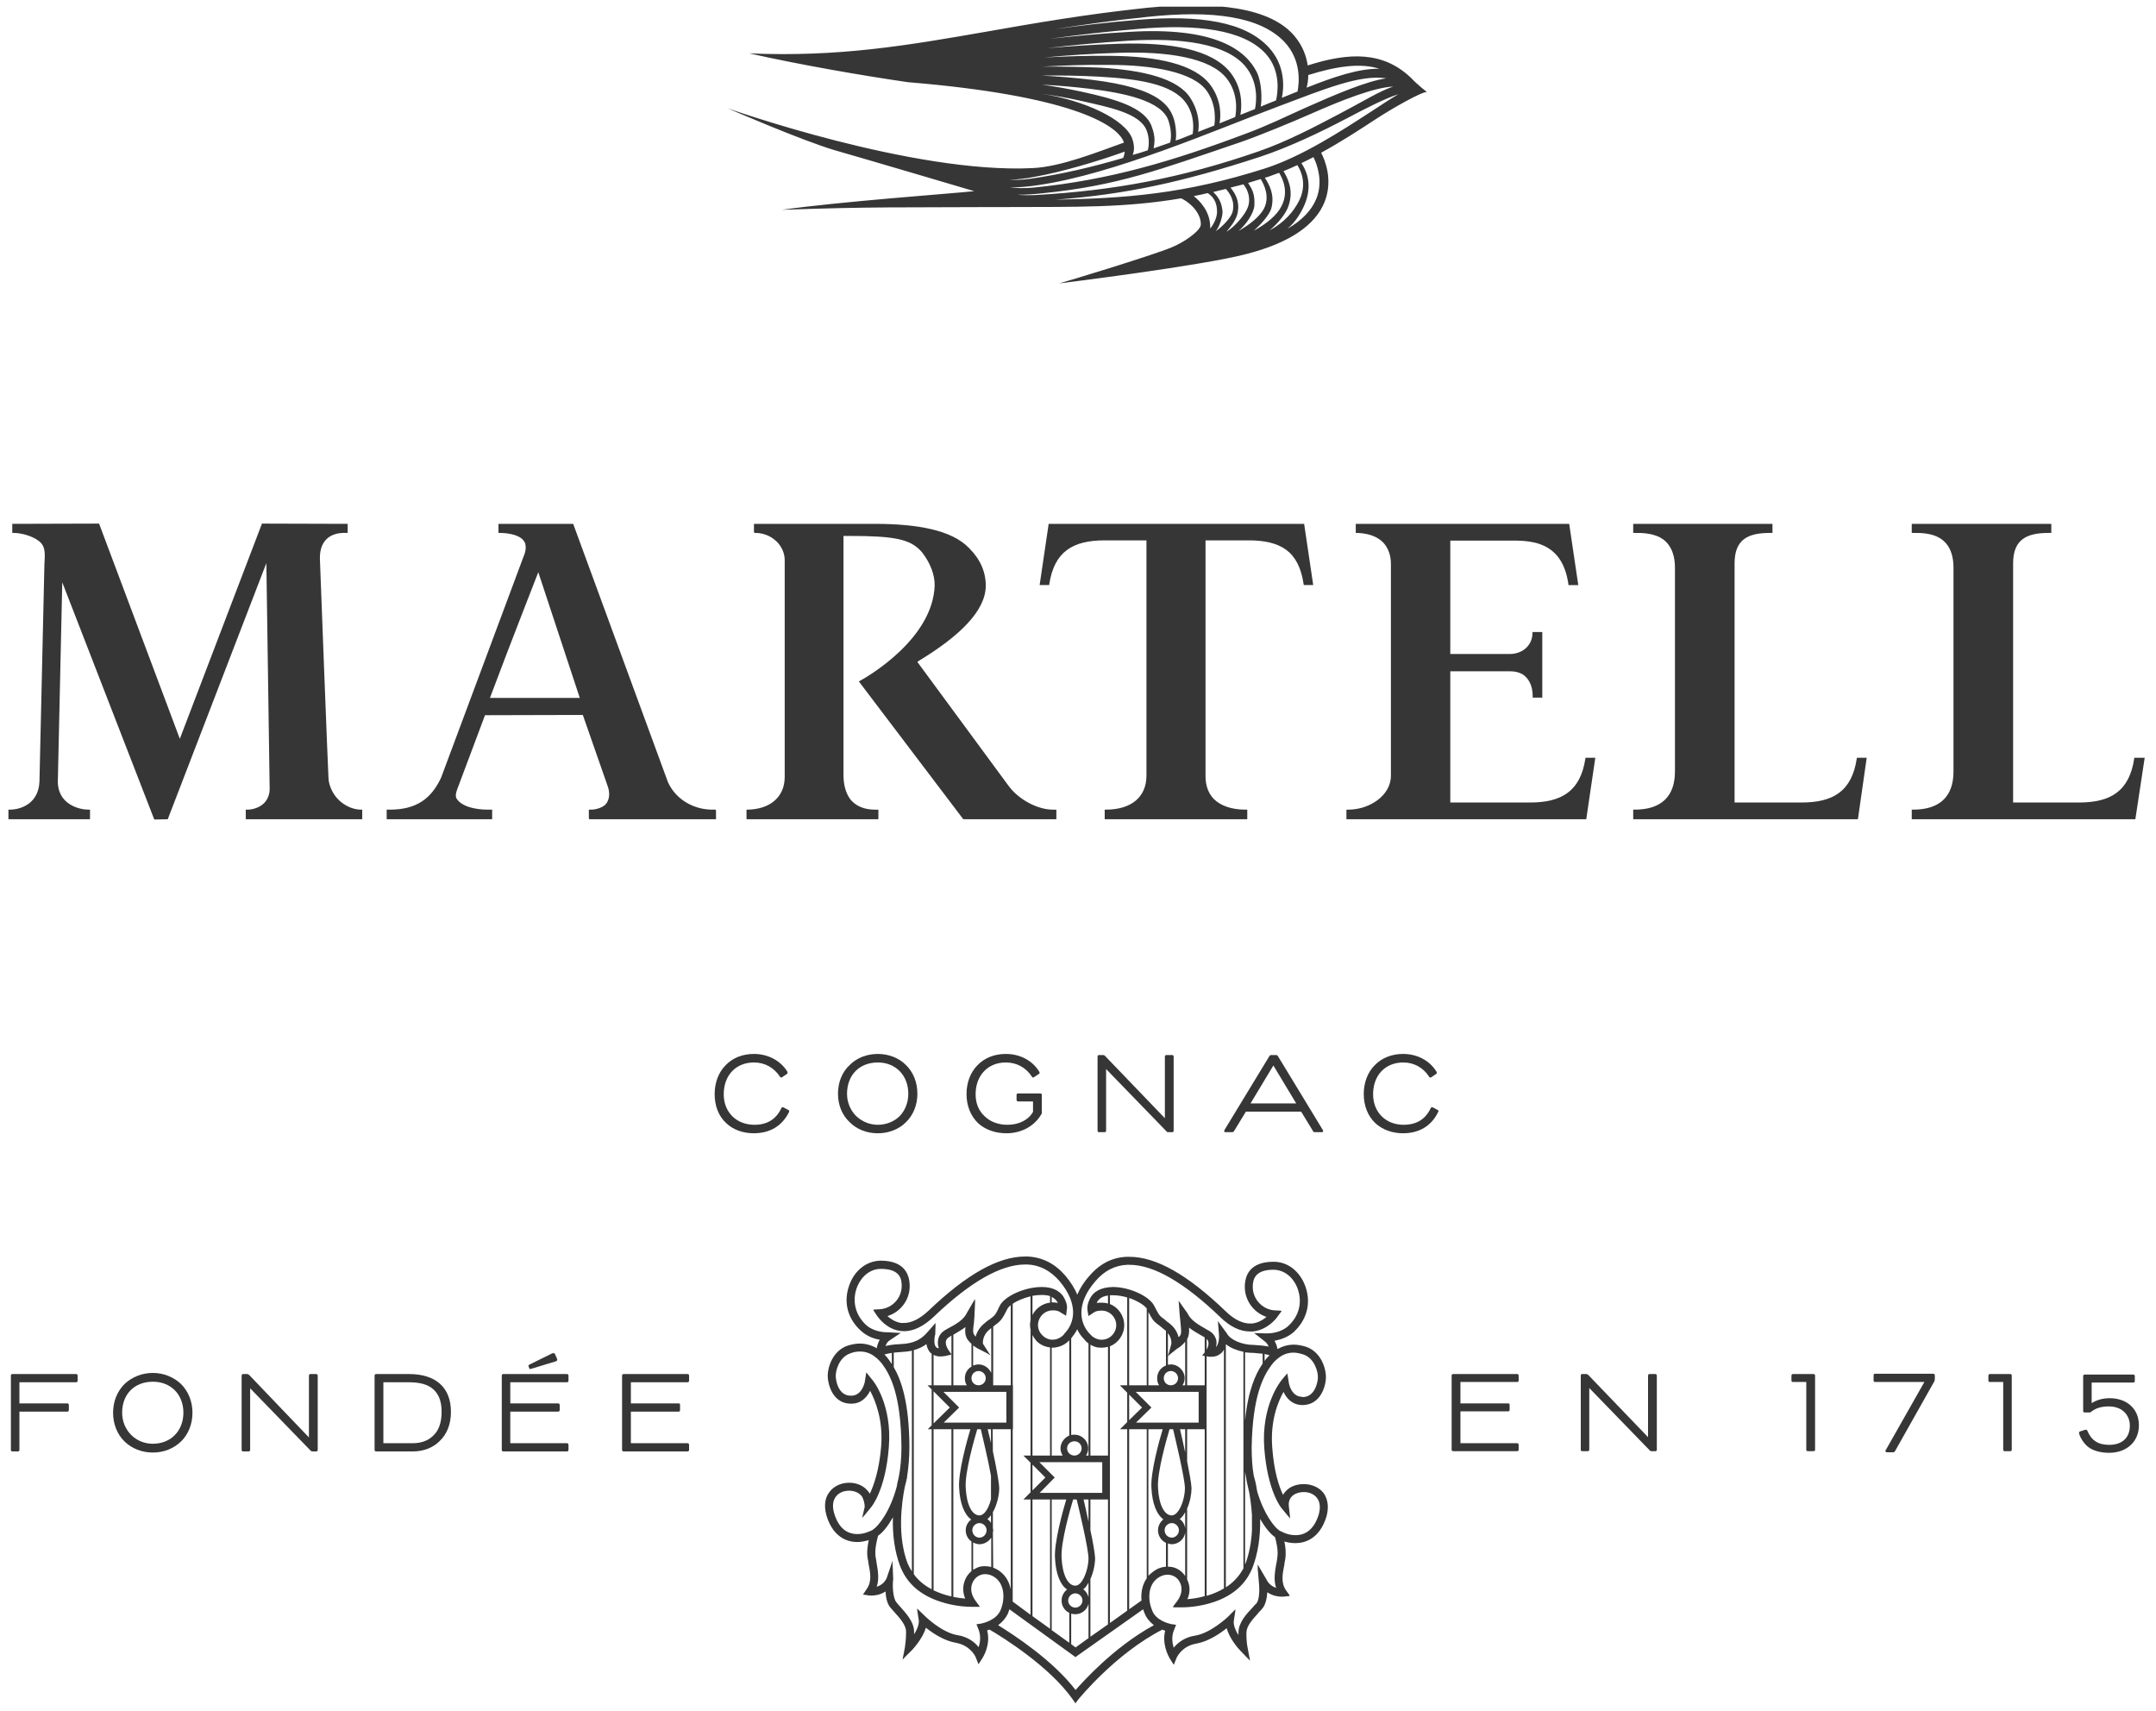 <svg style="fill-rule:evenodd;clip-rule:evenodd;stroke-linejoin:round;stroke-miterlimit:2;" xml:space="preserve" xmlns:xlink="http://www.w3.org/1999/xlink" xmlns="http://www.w3.org/2000/svg" version="1.1" viewBox="0 0 436 346" height="100%" width="100%"><g id="Layer-1"><g id="g7386"></g><g id="g7390"><g id="g7392"><clipPath id="_clip1"><path d="M1.703,1.353l0,343.571l432.343,0l0,-343.571"></path></clipPath><g clip-path="url(#_clip1)"><path style="fill:#363636;fill-rule:nonzero;" d="M66.474,157.901c0,-0.281 -0.055,-0.555 -0.055,-0.777c-0.056,-0.444 -1.611,-40.634 -1.722,-44.023c-0.111,-3.219 1.499,-5.165 4.555,-5.328l1.055,0l0,-1.835l-17.331,-0.052l-16.61,43.52l-16.331,-43.52l-17.554,0.052l0,1.835l0.278,0c1.889,0 4.388,0.836 5.499,1.998c1.055,1.11 0.778,2.723 0.722,4.388l-0.999,43.853c-0.167,4.551 -3.833,5.72 -6,5.72l-0.278,0l0,1.939l16.499,0l-0,-1.939l-0.389,0c-1.666,0 -6.333,-0.999 -6.11,-6.053l0.888,-39.916l18.609,47.967l2.723,-0.059l19.942,-51.793l0.666,45.636c0,1.162 -0.389,2.109 -1.111,2.886c-1,0.999 -2.444,1.332 -3.389,1.332l-0.333,0l0,1.939l23.553,0l0,-1.939l-0.278,0c-2.388,0 -5.777,-1.887 -6.499,-5.831Z" id="path7398"></path></g></g></g><g id="g7400"><g id="g7402"><clipPath id="_clip2"><path d="M1.703,1.353l0,343.571l432.343,0l0,-343.571"></path></clipPath><g clip-path="url(#_clip2)"><path style="fill:#363636;fill-rule:nonzero;" d="M99.081,141.132c4.443,-11.877 9.612,-24.923 9.775,-25.419l8.391,25.419l-18.166,0Zm45.663,22.6l-0.667,0c-3.776,0 -7.168,-1.998 -8.775,-5.106c-0.111,-0.17 -0.171,-0.392 -0.282,-0.614l-19.106,-52.074l-15.108,-0l0,1.835l0.274,0c1.837,0 4.11,0.444 4.888,1.665c0.059,0.111 0.111,0.222 0.17,0.281c0.333,0.888 0.163,1.887 -0.281,2.886l-16.663,44.682c-2,4.225 -4.947,6.445 -10.39,6.445l-0.607,0l-0,1.939l21.328,0l-0,-1.939l-1.111,0c-0.444,0 -4.554,-0.059 -5.999,-2.109c-0.051,-0.111 -0.111,-0.222 -0.162,-0.281c-0.223,-0.718 0.111,-1.495 0.496,-2.494c0.333,-0.888 2.503,-6.667 5.332,-14.215l19.78,-0.052l4.999,14.319c0.496,1.332 0.445,2.612 -0.222,3.552c-0.555,0.836 -2.111,1.28 -3.11,1.28l-0.445,0l0,1.776l0.052,0l0,0.163l25.661,0l-0,-1.776l-0.052,0l-0,-0.163Z" id="path7408"></path></g></g></g><g id="g7410"><g id="g7412"><clipPath id="_clip3"><path d="M1.703,1.353l0,343.571l432.343,0l0,-343.571"></path></clipPath><g clip-path="url(#_clip3)"><path style="fill:#363636;fill-rule:nonzero;" d="M212.906,163.732c-2.777,0 -6.169,-1.665 -8.28,-3.996c-0.274,-0.281 -0.496,-0.614 -0.718,-0.888l-18.388,-24.982l0.274,-0.222c8.442,-5.106 13.441,-10.161 13.552,-15.045c0.059,-2.775 -1.052,-5.439 -3.273,-7.659c-0,-0.059 -0.06,-0.059 -0.06,-0.111l-0.051,0c-3.503,-3.67 -10.554,-4.891 -19.055,-4.891l-24.439,-0l0,1.724l0.111,0l0,0.111l0.385,0c1.778,0.052 3.392,0.888 4.444,2.109c0.777,0.947 1.281,2.109 1.281,3.389l-0,43.964c-0.059,3.944 -2.948,6.438 -7.554,6.497l-0.17,0l-0,1.939l26.668,0l-0,-1.939l-0.667,0c-1.948,0 -3.503,-0.555 -4.614,-1.665c-0.17,-0.17 -0.333,-0.333 -0.444,-0.503c-0.889,-1.221 -1.333,-2.886 -1.333,-4.884l-0,-48.3l1.333,-0c8.946,-0 12.056,0.673 14.219,2.945c0.111,0.111 0.281,0.281 0.392,0.444c1.607,2.057 2.555,4.551 2.496,6.66c-0.385,10.604 -13.049,18.152 -15.33,19.373l20.995,27.706l0.111,0.163l18.833,0l0,-1.939l-0.718,0Z" id="path7418"></path></g></g></g><g id="g7420"><g id="g7422"><clipPath id="_clip4"><path d="M1.703,1.353l0,343.571l432.343,0l0,-343.571"></path></clipPath><g clip-path="url(#_clip4)"><path style="fill:#363636;fill-rule:nonzero;" d="M263.731,105.938l-51.662,-0l-1.829,12.38l1.94,0l0,-0.111c1,-6.712 4.836,-8.932 11.22,-8.932l8.442,0l0,47.568c0,4.336 -3.051,6.889 -8.22,6.889l-0.222,0l-0,1.939l28.83,0l-0,-1.939l-0.385,0c-2.777,0 -4.999,-0.777 -6.391,-2.168c-1.111,-1.162 -1.667,-2.716 -1.667,-4.61l0,-47.679l8.776,0c3.111,0 5.665,0.555 7.502,1.887c1.889,1.384 3.059,3.604 3.555,6.934l0.059,0.222l1.888,0l-1.836,-12.38Z" id="path7428"></path></g></g></g><g id="g7430"><g id="g7432"><clipPath id="_clip5"><path d="M1.703,1.353l0,343.571l432.343,0l0,-343.571"></path></clipPath><g clip-path="url(#_clip5)"><path style="fill:#363636;fill-rule:nonzero;" d="M320.614,153.239l-0,0.111c-1,6.719 -4.888,8.939 -11.22,8.939l-16.107,0l-0,-26.536l12.16,-0c0.948,-0 1.837,0.222 2.555,0.666c1.17,0.828 1.948,2.271 1.948,4.329l-0,0.333l1.94,-0l-0,-13.269l-1.94,0l-0.06,0.222c0.06,2.28 -1.829,4.167 -4.443,4.218l-12.16,0l-0,-22.925l13.552,0c2.444,0.059 4.444,0.444 6.051,1.391c2.281,1.332 3.725,3.663 4.28,7.378l0,0.222l2,0l-1.837,-12.38l-43.16,-0l-0,1.835l0.281,0c1.607,0.052 3.051,0.385 4.222,1.11c0.385,0.222 0.718,0.503 0.999,0.777c1.052,1.11 1.607,2.612 1.607,4.388l0,42.795c0,4.114 -4.443,6.889 -8.605,6.889l-0.393,0l0,1.939l48.5,0l1.829,-12.432l-1.999,0Z" id="path7438"></path></g></g></g><g id="g7440"><g id="g7442"><clipPath id="_clip6"><path d="M1.703,1.353l0,343.571l432.343,0l0,-343.571"></path></clipPath><g clip-path="url(#_clip6)"><path style="fill:#363636;fill-rule:nonzero;" d="M375.497,153.35c-1,6.719 -4.836,8.939 -11.219,8.939l-13.501,0l0,-48.352c0,-4.884 2.725,-6.164 7.169,-6.164l0.496,0l-0,-1.835l-28.164,-0l0,1.835l0.282,0c1.051,0 3.221,-0.059 5.11,0.888c1.666,0.888 3.051,2.723 3.051,6.164l-0,41.189c-0,5.054 -2.777,7.718 -8.161,7.718l-0.282,0l0,1.939l45.441,0l1.778,-12.432l-2,0l0,0.111Z" id="path7448"></path></g></g></g><g id="g7450"><g id="g7452"><clipPath id="_clip7"><path d="M1.703,1.353l0,343.571l432.343,0l0,-343.571"></path></clipPath><g clip-path="url(#_clip7)"><path style="fill:#363636;fill-rule:nonzero;" d="M433.713,153.239l-2.11,0l-0,0.111c-1,6.719 -4.836,8.939 -11.22,8.939l-13.278,0l-0,-48.352c-0,-4.884 2.777,-6.164 7.168,-6.164l0.556,0l-0,-1.835l-28.223,-0l-0,1.835l0.281,0c1,0 2.999,-0.059 4.777,0.718c1.829,0.836 3.384,2.612 3.384,6.334l0,41.189c0,5.054 -2.777,7.718 -8.161,7.718l-0.281,0l-0,1.939l45.219,0l1.888,-12.432Z" id="path7458"></path></g></g></g><g id="g7460"><g id="g7462"><clipPath id="_clip8"><path d="M1.703,1.353l0,343.571l432.343,0l0,-343.571"></path></clipPath><g clip-path="url(#_clip8)"><path style="fill:#363636;fill-rule:nonzero;" d="M266.678,306.287c-0.837,2.72 -2.444,4.164 -4.665,4.164c-1.393,0 -2.452,-0.499 -2.837,-0.721l-0.281,-0.112c-0.052,-0 -0.052,-0.056 -0.052,-0.056l-0.059,0c-1.052,-0.666 -3.222,-3.386 -4.555,-7.993c-0.111,-0.666 -0.274,-1.777 -0.607,-2.831l0,-0.056l-0.059,-0.166l-0,0.055c-0.333,-1.887 -0.444,-3.83 -0.444,-5.829c0.17,-10.325 2.28,-14.378 4.058,-16.765c0.333,-0.444 0.666,-0.777 1.051,-1.11l0.282,-0.222c0.889,-0.721 1.94,-1.111 3.058,-1.111c0.667,0 1.333,0.168 2.052,0.39c2.221,0.777 2.999,3.552 2.888,4.829c-0.052,0.61 -0.496,3.775 -3.11,3.775l-0.052,-0.056c-2.111,0 -2.674,-2.443 -2.726,-2.942l-0.222,-1.388l-0.059,-0.388l-0.274,0.277l-0.889,1.055c-0.17,0.222 -4.169,5.107 -3.502,13.823c0.666,8.771 3.502,12.157 3.554,12.157l1.281,1.555l0.386,0.444l-0.052,-0.611l-0.223,-1.998c-0.059,-0.722 0.163,-1.332 0.556,-1.777c0.555,-0.611 1.503,-0.944 2.503,-0.944c1.111,0 2.111,0.444 2.666,1.221c0.607,0.778 0.718,1.944 0.333,3.331Zm-8.39,8.827c-0.06,0.277 -0.06,0.555 -0.111,0.832l-0.06,0.167c-0.274,1.61 -0.607,3.331 -0.051,4.996c-0.667,-0.222 -1.504,-0.721 -2,-1.776l-1.333,-2.276l-0.393,-0.666l0,0.777l0.223,2.609c0.111,0.944 0.281,3.553 -0.497,4.497c-0.281,0.222 -0.503,0.499 -0.777,0.832c-1.281,1.333 -2.777,2.998 -2.836,4.941l-0,0.611c-0.719,-1.11 -1.052,-2.166 -0.941,-2.887l0.274,-1.777l0.059,-0.555l-0.392,0.389l-1.274,1.277c-0.17,0.111 -3.392,3.164 -6.502,3.664c-2.163,0.333 -3.496,1.443 -4.333,2.442c-0.274,-0.999 -0.496,-2.331 0.112,-3.663l0.281,-0.723l0.111,-0.222l-0.222,-0.055l-0.778,-0.111c-0.503,-0.111 -3.058,-0.722 -3.836,-2.72c-0.889,-2.109 -0.948,-5.052 1.059,-6.551c0.667,-0.499 1.385,-0.721 2.052,-0.721c0.17,-0 0.392,-0 0.555,0.055c0.778,0.167 1.444,0.611 1.837,1.333c0.888,1.554 0.222,2.998 -0.445,3.941l-0.726,0.944l-0.162,0.277l0.333,0.056l1.385,-0c0.777,-0 3.614,-0.056 6.665,-1.11c3.888,-1.333 6.502,-3.72 7.776,-7.05c1.059,-2.832 1.555,-6.051 1.503,-9.715c1.111,1.942 2.222,3.164 2.999,3.664c0.274,0.999 0.719,2.775 0.445,4.274Zm-40.776,26.646c-4.606,-5.995 -12.33,-11.047 -15.663,-13.101c0.889,-0.666 1.555,-1.443 2,-2.387c0.111,-0.278 0.17,-0.555 0.281,-0.833l13.271,9.604l0.059,0.111l0.111,-0.111l13.605,-9.604c0.111,0.278 0.17,0.611 0.333,0.889c0.333,0.888 1.007,1.665 1.836,2.331c-8.168,4.441 -14.552,11.658 -15.833,13.101Zm-19.055,-13.434l-0.777,0.111l-0.222,0.055l0.111,0.222l0.281,0.723c0.555,1.332 0.385,2.664 0.052,3.663c-0.778,-0.999 -2.163,-2.109 -4.332,-2.442c-3.163,-0.555 -6.384,-3.72 -6.384,-3.72l-1.333,-1.277l-0.393,-0.388l0.06,0.555l0.274,1.776c0.111,0.722 -0.223,1.777 -0.941,2.887l0,-0.61c-0.059,-1.944 -1.614,-3.609 -2.836,-4.997c-0.274,-0.277 -0.496,-0.555 -0.719,-0.832c-0.777,-0.888 -0.836,-3.664 -0.666,-4.664l-0.111,-2.775l-0.059,-1l-0.274,0.945l-0.889,2.608c-0.504,1.055 -1.333,1.499 -2,1.721c0.556,-1.665 0.222,-3.386 -0.059,-4.996c0,-0.167 -0.052,-0.333 -0.052,-0.444c-0.059,-0.167 -0.059,-0.389 -0.111,-0.555c-0.222,-1.499 0.222,-3.331 0.496,-4.33c1,-0.666 2.059,-2.054 3,-3.719c-0.111,3.719 0.392,6.994 1.444,9.826c1.281,3.386 3.947,5.828 7.946,7.161c2.999,1.054 5.776,1.11 6.554,1.11l1.666,-0l-0.222,-0.278l-0.726,-0.999c-0.666,-0.944 -1.273,-2.387 -0.385,-3.941c0.385,-0.667 1.052,-1.166 1.829,-1.333c0.171,-0.055 0.393,-0.055 0.556,-0.055c0.666,-0 1.392,0.222 2.059,0.721c1.94,1.499 1.94,4.442 1.051,6.551c-0.829,1.998 -3.384,2.609 -3.888,2.72Zm-21.995,-18.93l-0.222,0.111c-0.385,0.167 -1.496,0.722 -2.836,0.722c-2.333,0 -3.888,-1.444 -4.718,-4.219c-0.392,-1.388 -0.281,-2.498 0.334,-3.331c0.555,-0.777 1.555,-1.221 2.718,-1.221c0.999,-0 1.888,0.388 2.444,0.999c0.392,0.444 0.725,1.61 0.673,2.332l-0.34,1.443l-0.163,0.722l0.503,-0.555l1.274,-1.555c0.111,-0.111 2.948,-3.497 3.614,-12.157c0.719,-8.716 -3.221,-13.601 -3.443,-13.768l-1.111,-1.387l-0.06,0.388l-0.222,1.388c0,0.111 -0.503,2.942 -2.777,2.942l-0.059,0c-2.496,0 -2.999,-2.887 -3.051,-3.775c-0.111,-1.221 0.666,-3.996 2.888,-4.773c0.666,-0.279 1.333,-0.39 1.999,-0.39c1.171,0 2.281,0.39 3.222,1.222l0.17,0.111c0.385,0.333 0.719,0.722 1.052,1.11c1.777,2.387 3.836,6.44 3.947,16.765c0,2.221 -0.17,4.442 -0.615,6.495c-0.051,0.278 -0.222,0.833 -0.333,1.61c-1.385,5.218 -3.829,8.105 -4.828,8.715l-0.06,0.056Zm3.888,-35.806l0,2.276c-0.222,-0.388 -0.496,-0.721 -0.718,-1.054c-0.222,-0.333 -0.504,-0.611 -0.778,-0.888c0.334,-0.111 0.83,-0.222 1.496,-0.334Zm3.059,25.203c0.333,-2.053 0.496,-4.163 0.496,-6.273c-0.052,-8.715 -1.555,-13.268 -3.162,-16.043l-0,-2.943c0.444,-0.055 0.889,-0.055 1.385,-0.111c0.837,-0.055 1.555,-0.111 2.281,-0.277l-0,44.633c-0.334,-0.5 -0.615,-1.055 -0.889,-1.666c-2.059,-5.551 -1.222,-11.99 -0.555,-15.377c0.111,-0.499 0.222,-0.944 0.333,-1.332c0.052,-0.222 0.052,-0.389 0.111,-0.444l0.052,-0.167l-0.052,0Zm4.999,-17.819l-0,7.272l-0.778,0.777l0.778,-0l-0,32.364c-1.392,-0.722 -2.666,-1.721 -3.614,-3.053l-0,-45.299c0.948,-0.278 1.836,-0.666 2.555,-1.221c0.111,0.721 0.392,1.276 0.777,1.72c0.111,0.056 0.171,0.168 0.282,0.223l-0,6.383l-0.837,0l0.837,0.834Zm12.441,-0.834l0,-11.882c0,0 0.052,-0.052 0.111,-0.052l0.111,-0.111c1.334,-0.999 1.556,-1.221 2.615,-3.33c0.111,-0.281 0.385,-0.555 0.718,-0.836l0,16.211l-3.555,0Zm-2.947,-2.886c0.777,0 1.444,0.666 1.444,1.443c-0,0.833 -0.667,1.443 -1.444,1.443c-0.83,0 -1.444,-0.61 -1.444,-1.443c-0,-0.777 0.614,-1.443 1.444,-1.443Zm1.999,-3.775l-1.11,-1.721c-0.052,-0.222 -0.163,-1.776 1.444,-2.997c0.059,-0.059 0.111,-0.111 0.222,-0.17l-0,9.052c-0.445,-1 -1.444,-1.721 -2.555,-1.721c-0.385,-0 -0.778,0.111 -1.111,0.222l0,-4.053c0.444,0.333 0.778,0.5 0.837,0.555l2.051,1.056l0.615,0.388l-0.393,-0.611Zm-4.221,-2.553c0.282,0.333 0.504,0.61 0.778,0.832l-0,4.608c-0.83,0.499 -1.333,1.332 -1.333,2.331c-0,0.555 0.111,1.055 0.392,1.443l-2.725,0l-0,-10.217c0.889,-0.555 1.725,-0.999 2.444,-1.554c-0.111,0.947 -0.052,1.776 0.444,2.557Zm-6.887,16.931l-0,-6.495l3.281,3.275l-3.281,3.22Zm3.614,1.166l-0,33.808c-1.17,-0.223 -2.392,-0.667 -3.614,-1.222l-0,-32.586l3.614,-0Zm-1.111,-17.82c0.111,-0.388 0.333,-0.666 0.778,-0.888c0.111,-0.059 0.222,-0.17 0.333,-0.222l-0,3.831l-0.111,-0.222l-0.556,-0.778c0,-0 -0.614,-0.944 -0.444,-1.721Zm-1.111,3.109c0.333,0 0.667,-0.055 1.052,-0.111l0.948,-0.222l0.222,-0.055l-0,6.216l-3.614,0l-0,-6.161c0.392,0.222 0.837,0.333 1.392,0.333Zm13.33,13.379l-12.663,-0l3.11,-3.054l-3.17,-3.164l12.723,0l0,6.218Zm-5.443,20.317c0.778,0 1.444,0.666 1.444,1.443c0,0.834 -0.666,1.5 -1.444,1.5c-0.777,-0 -1.444,-0.666 -1.444,-1.5c0,-0.777 0.667,-1.443 1.444,-1.443Zm2.333,-1.609l-0,1.609c-0.17,-0.333 -0.444,-0.61 -0.726,-0.832c0.111,-0.056 0.222,-0.167 0.333,-0.278c0.171,-0.166 0.282,-0.333 0.393,-0.499Zm-0.667,-17.376l0.667,-0l-0,2.776c-0.281,-1.166 -0.504,-2.11 -0.667,-2.776Zm-4.443,11.824c-0.222,-3.053 1.829,-10.158 2.333,-11.824l0.718,-0c0.333,1.444 1.504,6.273 2.059,9.437l-0,4.719c-0.281,1.166 -0.778,2.22 -1.333,2.775c-0.333,0.333 -0.667,0.5 -1,0.5c-1.503,0 -2.614,-2.165 -2.777,-5.607Zm-0.111,22.428c-0.667,-0.056 -1.503,-0.167 -2.392,-0.333l-0,-33.919l3.444,-0c-0.667,2.221 -2.496,8.771 -2.274,11.88c0.163,3.164 1.052,5.384 2.444,6.384c-0.667,0.499 -1.111,1.276 -1.111,2.164c0,0.945 0.444,1.777 1.163,2.277l-0,5.995c-0.385,0.333 -0.719,0.722 -1,1.166c-0.778,1.388 -0.889,2.886 -0.274,4.386Zm4.051,-6.551c-0.333,0 -0.607,0 -0.889,0.056c-0.555,0.111 -1.051,0.388 -1.555,0.666l0,-5.496c0.393,0.166 0.837,0.333 1.281,0.333c1,-0 1.889,-0.555 2.385,-1.332l-0,5.94c-0.385,-0.111 -0.83,-0.167 -1.222,-0.167Zm1.555,-7.661l0,-3.275c0.837,-1.443 1.281,-3.442 1.281,-4.885c-0.059,-1.333 -0.666,-4.553 -1.281,-7.383l-0.052,-4.497l3.666,-0l0,32.419c-0.274,-1.498 -1,-2.775 -2.17,-3.663c-0.444,-0.333 -0.888,-0.555 -1.385,-0.777l-0.059,-7.106c0.059,-0.166 0.059,-0.278 0.059,-0.445c0,-0.111 0,-0.277 -0.059,-0.388Zm7.613,-40.139l0,25.428l-1.444,0l1.444,1.443l0,5.996l-1.444,1.444l1.444,-0l0,23.315l-3.606,-2.665l-0,-34.862l0.051,-0l0,-8.883l-0.051,0l-0,-16.485c0.888,-0.614 2.221,-1.169 3.606,-1.502l0,4.832c-0.052,0.333 -0.111,0.607 -0.111,0.94c0,0.333 0.059,0.666 0.111,0.999Zm4.281,-5.55l-0,-1.11c0.496,0.281 0.94,0.614 1.222,1.169l-0,0.052c-0.282,-0.052 -0.615,-0.111 -1,-0.111l-0.222,0Zm-37.495,4.61c-2.17,-1.998 -2.896,-4.773 -1.948,-7.496c0.889,-2.383 2.725,-3.885 4.888,-3.885c1.725,0 2.888,0.392 3.554,1.169c0.615,0.718 0.667,1.665 0.667,2.272c-0,2.501 -1.94,4.551 -4.443,4.721l-1,0.052l-0.333,0.059l0.17,0.274l0.555,0.836c0.445,0.666 2.052,2.775 4.718,3.16c0.281,0 0.503,0.059 0.777,0.059c2,0 3.999,-0.999 6.11,-2.997c7.332,-6.993 13.501,-10.493 18.388,-10.493l0.504,0c2.496,0.111 4.665,1.28 6.443,3.33c3.94,4.662 3.11,8.547 1,10.656l-0,0.059c-0.445,0.555 -1.111,0.944 -1.778,1.11l-0.059,0c-0.163,0 -0.385,0.056 -0.555,0.056c-0.778,-0 -1.496,-0.333 -2.052,-0.892c-0.555,-0.555 -0.889,-1.273 -0.889,-2.109c0.052,-1.606 1.333,-2.938 3,-2.938c0.718,0 1.162,0.111 1.607,0.444l0.837,0.496l0.222,0.17l0.052,-0.281l0.111,-0.999c0.059,-0.222 0.17,-0.888 -0.385,-2.05c-0.726,-1.613 -2.333,-2.501 -4.614,-2.501l-0.111,0c-3.385,0 -7.443,1.835 -8.443,3.774c-0.888,1.887 -0.888,1.887 -2.058,2.775l-0.112,0.059c-0.222,0.163 -0.496,0.333 -0.777,0.607c-1.222,0.947 -1.718,1.998 -1.94,2.834c-0.111,-0.111 -0.171,-0.222 -0.282,-0.392c-0.333,-0.385 -0.222,-1.332 -0.052,-2.442c0,-0.444 0.111,-1.051 0.111,-1.665l0.112,-2.383l-0,-0.725l-0.393,0.614l-1.222,2.109c-0.666,1.443 -2.051,2.272 -4.273,3.441c-0.837,0.496 -1.392,1.11 -1.555,1.943c-0.171,0.721 -0.059,1.332 0.111,1.831c-0.222,0 -0.444,-0.111 -0.556,-0.222c-0.503,-0.555 -0.333,-1.887 -0.222,-2.442l0.052,0l0.059,-1.887l0,-0.555l-0.333,0.385l-1.17,1.332c-1.274,1.502 -2.666,2.446 -5.606,2.557c-1.392,0.055 -2.392,0.222 -2.999,0.388c0.333,-0.943 0.888,-1.165 0.888,-1.165l0.052,-0.056l1.666,-1.11l0.504,-0.333l-0.555,0l-1.948,-0.111l-0.222,0c-0.608,0 -2.777,-0.111 -4.273,-1.443Zm44.049,2.831c0.222,0.333 0.555,0.61 0.888,0.888l0,22.649l-0.503,0c0.281,-0.444 0.444,-0.943 0.444,-1.443c0,-1.554 -1.274,-2.776 -2.777,-2.776c-0.222,-0 -0.444,-0 -0.667,0.056l0,-19.541c0.445,-0.555 0.889,-1.169 1.222,-1.835c0.334,0.777 0.837,1.443 1.393,2.002Zm1.273,23.537l0,-22.427c0.445,0.277 0.889,0.444 1.393,0.555l0.222,0.055l-0,-0.055c0.222,0.055 0.444,0.055 0.666,0.055c0.445,0 0.83,-0.055 1.274,-0.166l0,21.983l-3.555,0Zm0,24.981c0.615,-1.388 0.948,-2.997 0.948,-4.275c-0.059,-1.054 -0.444,-3.275 -0.948,-5.607l0,-6.216l3.555,-0l0,25.257l-3.555,2.499l0,-11.658Zm-3.221,-27.867c0.778,-0 1.444,0.61 1.444,1.443c0,0.777 -0.666,1.443 -1.444,1.443c-0.83,0 -1.496,-0.666 -1.496,-1.443c-0,-0.833 0.666,-1.443 1.496,-1.443Zm-3.555,-19.042c0.948,-0.166 1.837,-0.666 2.503,-1.387l0,19.263c-0.999,0.444 -1.777,1.443 -1.777,2.609c-0,0.5 0.163,0.999 0.444,1.443l-2.221,0l-0,-21.817l0.163,0c0.222,0 0.444,0 0.666,-0.055l0.222,-0.056Zm-4.939,28.978l-0,-5.218l2.606,2.609l-2.606,2.609Zm3.554,1.833l0,26.146l-3.554,-2.554l-0,-23.592l3.554,-0Zm-3.554,-37.308l-0,-3.885c0.607,-0.111 1.222,-0.163 1.829,-0.163l0.059,0c0.555,0 1.111,0.052 1.666,0.222l0,1.332c-1.555,0.163 -2.888,1.162 -3.554,2.494Zm0.829,5.276c0.726,0.722 1.666,1.166 2.725,1.277l0,21.872l-3.554,0l-0,-24.37c0.222,0.444 0.496,0.833 0.829,1.221Zm0.615,30.699l3.051,-3.109l-3.111,-3.109l12.723,0l0,6.218l-12.663,-0Zm8.887,1.333l0.999,-0l0,4.496c-0.392,-1.888 -0.777,-3.553 -0.999,-4.496Zm-0.06,18.152c0.111,-0.111 0.222,-0.167 0.334,-0.278c0.281,-0.277 0.503,-0.666 0.725,-1.054l0,2.942c-0.17,-0.667 -0.555,-1.222 -1.059,-1.61Zm-2.444,4.941c0.282,0.055 0.556,0.111 0.837,0.111c1.274,-0 2.385,-0.889 2.666,-2.11l0,6.939l-2.614,1.888l-0.889,-0.666l0,-6.162Zm-0.607,-2.665c0,-0.777 0.667,-1.444 1.444,-1.444c0.778,0 1.444,0.667 1.444,1.444c0,0.777 -0.666,1.443 -1.444,1.443c-0.777,0 -1.444,-0.666 -1.444,-1.443Zm1,-20.428l0.718,-0c0.445,1.831 2.333,9.714 2.392,11.879c0,1.777 -0.725,4.052 -1.666,5.052c-0.333,0.333 -0.667,0.499 -1,0.499c-1.503,0 -2.614,-2.22 -2.777,-5.607c-0.222,-3.108 1.829,-10.158 2.333,-11.823Zm-3.666,11.879c0.163,3.164 1.052,5.385 2.444,6.328c-0.667,0.5 -1.111,1.333 -1.111,2.221c0,1.11 0.607,2.054 1.555,2.498l0,6.051l-3.554,-2.553l-0,-26.424l2.94,-0c-0.667,2.22 -2.496,8.77 -2.274,11.879Zm10.716,-53.124l0,1.606c-0.385,-0.111 -0.829,-0.163 -1.274,-0.163c-0.392,0 -0.725,0 -0.999,0.052l-0,-0.052c0.444,-0.947 1.384,-1.332 2.273,-1.443Zm3.888,19.65l0,5.94l-1.444,1.443l1.444,-0l0,36.694l-3.495,2.498l-0,-55.957c1.666,-0.666 2.888,-2.335 2.888,-4.274c-0,-1.946 -1.222,-3.611 -2.888,-4.277l-0,-1.776l0.607,0c0.948,0 1.948,0.17 2.888,0.444l0,17.765l-1.496,0l1.496,1.5Zm7.835,-5.496c-1.051,0.388 -1.777,1.388 -1.777,2.553c-0,0.555 0.111,1.055 0.392,1.443l-2.169,0l-0,-14.82c0.888,1.717 1.11,1.939 2.332,2.827c0.282,0.222 0.556,0.444 0.889,0.725c0.111,0.052 0.222,0.163 0.333,0.274l0,6.998Zm1,1.11c0.778,0 1.444,0.666 1.444,1.443c0,0.833 -0.666,1.443 -1.444,1.443c-0.829,0 -1.444,-0.61 -1.444,-1.443c-0,-0.777 0.615,-1.443 1.444,-1.443Zm-0.607,-3.053l-0,-4.611c0.829,1.058 0.718,2.168 0.666,2.279l-0.503,1.833l-0.163,0.499Zm0.444,-0.333l1.385,-1.111c0.17,-0.111 0.889,-0.444 1.666,-1.443l0,8.826l-0.555,0c0.281,-0.388 0.444,-0.888 0.444,-1.443c0,-1.498 -1.274,-2.775 -2.777,-2.775c-0.222,-0 -0.444,0.055 -0.607,0.055l-0,-1.72l0.444,-0.389Zm-8.279,6.272l-0,-17.654c1.607,0.555 2.999,1.391 3.554,2.109l0,15.545l-3.554,0Zm-0,7.051l-0,-5.163l2.606,2.609l-2.606,2.554Zm2.495,36.472l-2.495,1.776l-0,-36.416l3.554,-0l0,30.143c-0.837,1.222 -1.222,2.776 -1.059,4.497Zm-1.111,-35.972l3.118,-3.054l-3.169,-3.164l12.723,0l-0,6.218l-12.672,-0Zm8.895,1.332l1.051,-0l0,4.719c-0.385,-1.943 -0.829,-3.72 -1.051,-4.719Zm-0.06,18.153c0.111,-0.056 0.223,-0.167 0.334,-0.278c0.281,-0.277 0.555,-0.666 0.777,-1.11l0,3.275c-0.111,-0.777 -0.496,-1.443 -1.111,-1.887Zm-2.384,9.659l-0,-4.719c0.222,0.111 0.496,0.167 0.777,0.167c1.385,-0 2.555,-1.055 2.718,-2.387l0,8.826c-0.607,-0.943 -1.555,-1.609 -2.666,-1.831c-0.274,-0.056 -0.555,-0.056 -0.829,-0.056Zm-0.667,-7.384c0,-0.777 0.667,-1.443 1.444,-1.443c0.778,0 1.444,0.666 1.444,1.443c0,0.834 -0.666,1.5 -1.444,1.5c-0.777,-0 -1.444,-0.666 -1.444,-1.5Zm1,-20.428l0.718,-0c0.445,1.888 2.333,9.77 2.392,11.88c0,1.831 -0.725,4.108 -1.666,5.051c-0.333,0.333 -0.666,0.5 -1,0.5c-1.503,0 -2.614,-2.165 -2.777,-5.607c-0.222,-3.053 1.829,-10.158 2.333,-11.824Zm-3.666,11.88c0.163,3.164 1.052,5.329 2.385,6.328l-0,0.056c-0.667,0.555 -1.052,1.332 -1.052,2.164c0,1.167 0.667,2.11 1.607,2.554l0,4.83c-0.94,0.056 -1.829,0.389 -2.666,1.055c-0.333,0.222 -0.607,0.499 -0.888,0.777l-0,-29.644l2.888,-0c-0.667,2.221 -2.496,8.771 -2.274,11.88Zm7.221,18.485l-0,-14.322c0.607,-1.387 0.888,-2.942 0.888,-4.163c-0.059,-1.055 -0.444,-3.164 -0.888,-5.385l-0,-6.495l3.554,-0l0,33.752c-1.333,0.389 -2.554,0.555 -3.502,0.611c0.614,-1.333 0.555,-2.721 -0.052,-3.998Zm3.384,-45.187l0.17,0l0,5.939l-3.554,0l-0,-9.325c0.385,-0.67 0.444,-1.499 0.385,-2.335c0.837,0.666 1.948,1.28 3.11,1.946c0,0 0.059,0 0.059,0.056l0,2.997l-0.333,0.445l-0.17,0.222l0.333,0.055Zm0.556,-1.277l-0,-2.165c0.17,0.167 0.281,0.333 0.333,0.555c0.17,0.611 -0.163,1.332 -0.333,1.61Zm0.444,1.444l0.555,-0c0.948,-0 1.556,-0.389 1.948,-0.723c0.222,-0.166 0.385,-0.444 0.555,-0.721l0,48.296c-1.11,0.666 -2.332,1.166 -3.502,1.499l-0,-48.462l0.444,0.111Zm6.998,-1l0,43.8c-0.888,1.665 -2.162,2.942 -3.554,3.83l-0,-49.018c-0,-0.055 -0,-0.055 0.059,-0.111c0.888,0.722 2.162,1.221 3.495,1.499Zm1.17,28.423c0.223,1.221 0.445,2.831 0.556,4.608l-0,3.052c-0.111,2.277 -0.504,4.608 -1.333,6.829l-0.059,0.056l-0,-18.708c0.222,1.443 0.503,2.831 0.836,4.163Zm-0.836,-14.544l-0,-13.768c0.555,0.055 1.17,0.111 1.725,0.111c0.718,0.055 1.333,0.112 1.829,0.167l0,1.998c-1.444,2.11 -2.94,5.385 -3.554,11.492Zm4.947,-13.157c-0.334,0.278 -0.615,0.611 -0.837,0.888c-0.052,0.111 -0.111,0.167 -0.163,0.278l-0,-1.443c0.444,0.111 0.777,0.166 1,0.277Zm-35.222,-14.986c1.778,-2.109 3.947,-3.219 6.443,-3.33l0.444,0c4.896,0 11.057,3.552 18.389,10.597c1.999,1.946 3.999,2.886 5.998,2.886l0.615,0c2.888,-0.333 4.666,-2.553 4.94,-2.997l0.666,-0.888l0.17,-0.274l-0.333,-0.059l-1.111,-0.052c-2.444,-0.17 -4.391,-2.279 -4.391,-4.721c-0,-1.606 0.503,-3.493 4.169,-3.493c2.222,0 4.11,1.554 4.947,3.937c0.941,2.775 0.222,5.498 -2.007,7.496c-1.496,1.332 -3.606,1.443 -4.221,1.443l-0.222,0l-1.829,-0.059l-0.556,0l0.444,0.333l1.556,1.225l-0,0.055l0.052,0c-0,0 0.503,0.222 0.888,1.11c-0.829,-0.166 -1.888,-0.277 -2.999,-0.333c-2.444,0 -4.829,-1.054 -5.495,-2.39l-1.392,-1.887l-0.385,-0.555l0.051,0.666l0.171,2.168c0.052,0.444 -0,1.776 -0.615,2.442c0.111,-0.499 0.17,-0.999 0.059,-1.443c-0.222,-0.836 -0.725,-1.502 -1.614,-1.946c-2.163,-1.221 -3.555,-2.05 -4.221,-3.493l-1.385,-1.946l-0.393,-0.555l0.059,0.666l0.163,2.22c0.06,0.503 0.111,0.999 0.171,1.613l-0,0.111c0.111,1.162 0.222,1.998 -0.06,2.383c-0.111,0.17 -0.222,0.281 -0.333,0.392c-0.274,-1.11 -0.888,-2.057 -1.888,-2.834c-0.385,-0.274 -0.667,-0.496 -0.889,-0.718c-1.163,-0.836 -1.163,-0.888 -2.111,-2.723c-0.94,-1.998 -4.998,-3.885 -8.39,-3.885l-0.052,0c-2.333,0.059 -3.947,0.888 -4.666,2.501c-0.392,0.777 -0.503,1.495 -0.444,2.109l0.163,0.999l0.059,0.274l0.222,-0.163l0.83,-0.555c0.392,-0.281 0.889,-0.392 1.614,-0.392c1.607,0 2.94,1.332 2.94,2.945c0,1.606 -1.333,2.942 -2.94,2.942c-0.17,-0 -0.392,-0 -0.555,-0.056l-0.059,0c-0.667,-0.166 -1.274,-0.503 -1.718,-1.058l-0.06,-0.052c-2.051,-2.109 -2.888,-6.053 1.111,-10.656Zm42.168,41.022l-0.059,-0c-1.444,-0 -2.777,0.499 -3.614,1.443c-0.222,0.222 -0.385,0.499 -0.556,0.721c-0.829,-1.776 -1.829,-4.829 -2.162,-9.492c-0.444,-5.496 1.163,-9.327 2.273,-11.325c0.504,1.11 1.615,2.609 3.726,2.665l0.111,-0c3.11,-0 4.502,-2.831 4.724,-5.219c0.163,-2.054 -0.947,-5.496 -3.947,-6.55c-0.888,-0.278 -1.718,-0.444 -2.555,-0.444c-1.17,-0 -2.281,0.333 -3.28,0.888c-0.112,-0.666 -0.334,-1.221 -0.608,-1.665c1.111,-0.222 2.607,-0.666 3.836,-1.721c2.718,-2.501 3.607,-5.831 2.444,-9.213c-1.111,-3.108 -3.562,-5.054 -6.45,-5.054c-4.829,0 -5.828,2.775 -5.828,5.106c-0,2.723 1.777,5.165 4.384,6.053c-0.667,0.555 -1.607,1.162 -2.888,1.332l-0.445,0c-1.555,0 -3.221,-0.836 -4.887,-2.442c-7.717,-7.437 -14.108,-11.048 -19.5,-11.048l-0.555,0c-2.94,0.111 -5.495,1.443 -7.554,3.885c-1.111,1.221 -1.888,2.501 -2.444,3.774c-0.496,-1.273 -1.333,-2.553 -2.384,-3.826c-2.111,-2.449 -4.614,-3.722 -7.554,-3.892l-0.615,-0c-5.391,-0 -11.775,3.559 -19.499,10.937c-1.777,1.665 -3.444,2.501 -4.999,2.501l-0.555,0c-1.222,-0.17 -2.222,-0.888 -2.777,-1.391c2.666,-0.829 4.502,-3.271 4.502,-6.046c0,-2.331 -0.999,-5.113 -5.776,-5.165c-2.888,0 -5.391,1.946 -6.45,4.995c-1.222,3.389 -0.334,6.771 2.392,9.213c1.222,1.11 2.666,1.613 3.777,1.78c-0.274,0.499 -0.497,1.054 -0.608,1.72c-1.059,-0.61 -2.221,-0.943 -3.451,-0.943c-0.777,-0 -1.607,0.166 -2.495,0.444c-3,1.054 -4.111,4.496 -3.948,6.495c0.222,2.387 1.556,5.218 4.666,5.218l0.111,0c2.111,0 3.229,-1.499 3.784,-2.609c1.052,1.998 2.666,5.885 2.222,11.325c-0.393,4.663 -1.444,7.716 -2.281,9.492c-0.163,-0.277 -0.333,-0.499 -0.555,-0.721c-0.837,-0.944 -2.17,-1.499 -3.614,-1.499c-1.667,0 -3.163,0.722 -3.999,1.887c-0.667,0.833 -1.274,2.332 -0.608,4.719c1.385,4.663 4.496,5.385 6.221,5.385c0.778,-0 1.555,-0.167 2.333,-0.389c-0.222,1.055 -0.444,2.443 -0.222,3.719c0.059,0.167 0.059,0.333 0.111,0.555c-0,0.111 0.059,0.278 0.059,0.444c0.385,1.999 0.718,3.665 -0.392,5.219l-0.556,0.832l-0.17,0.278l0.281,-0l1.059,0.166l0.385,0c0.504,0 1.667,-0.055 2.837,-0.832c0.051,1.055 0.274,2.443 0.999,3.275c0.223,0.278 0.497,0.555 0.778,0.888c1.111,1.222 2.333,2.609 2.385,3.887c-0,1.554 -0.163,2.664 -0.223,3.108l0,0.056l-0.385,1.998l-0.111,0.611l0.385,-0.445l1.504,-1.498c-0,-0 2.162,-2.221 2.829,-4.553c1.503,1.222 3.777,2.665 6.058,3.054c2.777,0.5 3.828,2.498 3.999,2.886l0.444,1.111l0.111,0.333l0.222,-0.277l0.667,-1.056c0.052,-0.111 1.666,-2.608 0.888,-5.495c0.163,-0.055 0.334,-0.111 0.497,-0.166c2.836,1.665 12.056,7.438 16.722,13.989l0.503,0.721l0.111,0.222l0.163,-0.222l0.504,-0.666c0.111,-0.111 7.494,-9.215 16.944,-14.044c0.163,0.111 0.385,0.166 0.555,0.222c-0.666,2.664 0.608,5.051 0.889,5.55l0.667,1.056l0.222,0.277l0.111,-0.333l0.444,-1.111c0.111,-0.222 1.163,-2.386 3.999,-2.831c2.444,-0.444 4.777,-2.053 6.11,-3.108c0.555,2.054 2.273,4.052 2.829,4.607l1.444,1.499l0.444,0.445l-0.111,-0.612l-0.385,-2.053c0,-0 -0.281,-1.222 -0.222,-3.109c0.052,-1.277 1.274,-2.609 2.385,-3.83l-0,-0.056l0.17,-0.167c0.222,-0.222 0.444,-0.444 0.666,-0.721c0.556,-0.666 0.889,-1.776 1,-3.276c1.111,0.778 2.333,0.889 2.829,0.889l0.393,0l1.051,-0.111l0.282,-0.056l-0.171,-0.278l-0.607,-0.832c-1.059,-1.554 -0.726,-3.275 -0.333,-5.218c-0,-0.167 0.052,-0.278 0.052,-0.445c0.059,-0.166 0.059,-0.388 0.111,-0.555c0.222,-1.276 0.059,-2.664 -0.163,-3.663c0.718,0.222 1.503,0.333 2.222,0.333c1.777,-0 4.835,-0.722 6.28,-5.329c0.666,-2.387 0.051,-3.887 -0.556,-4.775c-0.889,-1.165 -2.392,-1.831 -3.999,-1.831Z" id="path7468"></path></g></g></g><g id="g7470"><g id="g7472"><clipPath id="_clip9"><path d="M1.703,1.353l0,343.571l432.343,0l0,-343.571"></path></clipPath><g clip-path="url(#_clip9)"><path style="fill:#363636;fill-rule:nonzero;" d="M159.407,224.465l-0.94,-0.504c-0,-0.051 -0.06,-0.051 -0.111,-0.051c-0.171,-0 -0.282,0.051 -0.334,0.162c-1.059,2.28 -2.888,3.39 -5.443,3.39c-3.666,-0 -6.221,-2.553 -6.221,-6.165c0,-3.833 2.444,-6.438 6.11,-6.438c2.222,0 4.051,1.051 5.273,2.886c0.059,0.111 0.17,0.163 0.222,0.163c0.059,0 0.111,0 0.17,-0.052l1,-0.666c0.052,-0.059 0.111,-0.111 0.111,-0.17c0.052,-0.111 0,-0.163 0,-0.274c-1.392,-2.279 -3.947,-3.611 -6.776,-3.611c-2.281,0 -4.28,0.777 -5.725,2.279c-1.444,1.443 -2.221,3.552 -2.221,5.824c-0,2.39 0.777,4.448 2.333,5.891c1.392,1.332 3.391,2.049 5.554,2.049c3.332,0 5.776,-1.494 7.169,-4.329c0.051,-0.162 -0,-0.333 -0.171,-0.384Z" id="path7478"></path></g></g></g><g id="g7480"><g id="g7482"><clipPath id="_clip10"><path d="M1.703,1.353l0,343.571l432.343,0l0,-343.571"></path></clipPath><g clip-path="url(#_clip10)"><path style="fill:#363636;fill-rule:nonzero;" d="M177.521,227.462c-1.666,-0 -3.228,-0.666 -4.391,-1.776c-1.17,-1.17 -1.837,-2.783 -1.837,-4.5c0,-3.774 2.503,-6.327 6.228,-6.327c3.607,0 6.162,2.605 6.162,6.327c-0,1.717 -0.607,3.33 -1.718,4.5c-1.111,1.11 -2.725,1.776 -4.444,1.776Zm0,-14.327c-2.221,0 -4.228,0.777 -5.672,2.22c-1.555,1.443 -2.385,3.5 -2.385,5.831c0,2.28 0.83,4.329 2.385,5.772c1.444,1.443 3.451,2.22 5.672,2.22c2.163,0 4.222,-0.777 5.666,-2.22c1.496,-1.443 2.333,-3.492 2.333,-5.772c-0,-2.331 -0.837,-4.388 -2.333,-5.831c-1.444,-1.443 -3.503,-2.22 -5.666,-2.22Z" id="path7488"></path></g></g></g><g id="g7490"><g id="g7492"><clipPath id="_clip11"><path d="M1.703,1.353l0,343.571l432.343,0l0,-343.571"></path></clipPath><g clip-path="url(#_clip11)"><path style="fill:#363636;fill-rule:nonzero;" d="M210.403,221.127l-4.555,0c-0.163,0 -0.274,0.111 -0.274,0.281l0,0.999c0,0.163 0.111,0.333 0.274,0.333l3.059,0l-0,2.109c-0.948,1.665 -2.889,2.613 -5.169,2.613c-1.837,-0 -3.503,-0.615 -4.614,-1.725c-1.222,-1.11 -1.829,-2.664 -1.829,-4.44c-0,-3.833 2.495,-6.438 6.109,-6.438c2.222,0 4.11,1.051 5.281,2.886c0.111,0.163 0.274,0.222 0.385,0.111l0.999,-0.666c0.06,-0.059 0.111,-0.111 0.171,-0.17c-0,-0.111 -0,-0.163 -0.06,-0.274c-1.384,-2.279 -3.888,-3.611 -6.776,-3.611c-2.281,0 -4.28,0.777 -5.724,2.279c-1.444,1.443 -2.222,3.552 -2.222,5.824c-0,2.39 0.837,4.448 2.333,5.891c1.444,1.332 3.503,2.049 5.724,2.049c3.059,0 5.666,-1.443 7.058,-3.825c0.111,-0.111 0.111,-0.171 0.111,-0.282l0,-3.663c0,-0.17 -0.111,-0.281 -0.281,-0.281Z" id="path7498"></path></g></g></g><g id="g7500"><g id="g7502"><clipPath id="_clip12"><path d="M1.703,1.353l0,343.571l432.343,0l0,-343.571"></path></clipPath><g clip-path="url(#_clip12)"><path style="fill:#363636;fill-rule:nonzero;" d="M237.07,213.357l-1.221,0c-0.171,0 -0.282,0.17 -0.282,0.281l0,12.492l-12.108,-12.603c-0.17,-0.17 -0.222,-0.17 -0.393,-0.17l-0.829,0c-0.17,0 -0.282,0.111 -0.282,0.281l0,15.045c0,0.162 0.112,0.273 0.282,0.273l1.163,0c0.17,0 0.281,-0.111 0.281,-0.273l0,-12.492l12.219,12.603c0.111,0.162 0.223,0.162 0.393,0.162l0.777,0c0.163,0 0.274,-0.111 0.274,-0.273l0,-15.045c0,-0.111 -0.111,-0.281 -0.274,-0.281Z" id="path7508"></path></g></g></g><g id="g7510"><g id="g7512"><clipPath id="_clip13"><path d="M1.703,1.353l0,343.571l432.343,0l0,-343.571"></path></clipPath><g clip-path="url(#_clip13)"><path style="fill:#363636;fill-rule:nonzero;" d="M262.124,223.133l-9.228,-0l4.614,-7.667l4.614,7.667Zm-3.725,-9.606c-0.111,-0.111 -0.171,-0.17 -0.333,-0.17l-1,0c-0.171,0 -0.222,0.059 -0.333,0.17l-9.109,14.985c-0,0.111 -0.06,0.171 -0.06,0.222c0,0.171 0.111,0.222 0.222,0.222l1.333,0c0.334,0 0.393,-0.111 0.504,-0.333l2.333,-3.825l11.168,-0l2.332,3.825c0.111,0.222 0.163,0.333 0.497,0.333l1.392,0c0.111,0 0.222,-0.051 0.222,-0.222c0,-0.051 0,-0.111 -0.059,-0.222l-9.109,-14.985Z" id="path7518"></path></g></g></g><g id="g7520"><g id="g7522"><clipPath id="_clip14"><path d="M1.703,1.353l0,343.571l432.343,0l0,-343.571"></path></clipPath><g clip-path="url(#_clip14)"><path style="fill:#363636;fill-rule:nonzero;" d="M290.732,224.465l-0.948,-0.504c-0.059,-0.051 -0.111,-0.051 -0.17,-0.051c-0.111,-0 -0.222,0.051 -0.274,0.162c-1.059,2.28 -2.889,3.39 -5.503,3.39c-3.606,-0 -6.161,-2.553 -6.161,-6.165c-0,-3.833 2.444,-6.438 6.109,-6.438c2.163,0 4.051,1.051 5.221,2.886c0.052,0.111 0.163,0.163 0.274,0.163c0.06,0 0.112,0 0.171,-0.052l0.948,-0.666c0.111,-0.059 0.163,-0.111 0.163,-0.17c-0,-0.111 -0,-0.163 -0.052,-0.274c-1.392,-2.279 -3.896,-3.611 -6.784,-3.611c-2.222,0 -4.273,0.777 -5.717,2.279c-1.444,1.443 -2.222,3.552 -2.222,5.824c0,2.39 0.83,4.448 2.333,5.891c1.444,1.332 3.444,2.049 5.606,2.049c3.281,0 5.777,-1.494 7.117,-4.329c0.111,-0.162 0.052,-0.333 -0.111,-0.384Z" id="path7528"></path></g></g></g><g id="g7530"><g id="g7532"><clipPath id="_clip15"><path d="M1.703,1.353l0,343.571l432.343,0l0,-343.571"></path></clipPath><g clip-path="url(#_clip15)"><path style="fill:#363636;fill-rule:nonzero;" d="M15.424,277.865l-12.943,-0c-0.111,-0 -0.278,0.111 -0.278,0.277l0,15.1c0,0.167 0.167,0.278 0.278,0.278l1.167,-0c0.111,-0 0.277,-0.111 0.277,-0.278l0,-7.772l9.722,-0c0.166,-0 0.277,-0.167 0.277,-0.333l0,-0.999c0,-0.167 -0.111,-0.333 -0.277,-0.333l-9.722,-0l0,-4.275l11.499,-0c0.167,-0 0.278,-0.167 0.278,-0.333l-0,-0.999c-0,-0.167 -0.111,-0.333 -0.278,-0.333Z" id="path7538"></path></g></g></g><g id="g7540"><g id="g7542"><clipPath id="_clip16"><path d="M1.703,1.353l0,343.571l432.343,0l0,-343.571"></path></clipPath><g clip-path="url(#_clip16)"><path style="fill:#363636;fill-rule:nonzero;" d="M30.923,291.965c-1.667,0 -3.222,-0.61 -4.389,-1.776c-1.166,-1.166 -1.833,-2.776 -1.833,-4.497c-0,-3.775 2.499,-6.273 6.222,-6.273c3.611,-0 6.165,2.554 6.165,6.273c0,1.777 -0.611,3.386 -1.721,4.497c-1.111,1.166 -2.723,1.776 -4.444,1.776Zm-0,-14.322c-2.222,-0 -4.222,0.832 -5.722,2.22c-1.5,1.499 -2.333,3.553 -2.333,5.829c0,2.276 0.833,4.385 2.333,5.829c1.5,1.443 3.5,2.221 5.722,2.221c2.166,-0 4.166,-0.778 5.666,-2.221c1.499,-1.444 2.332,-3.553 2.332,-5.829c0,-2.276 -0.833,-4.33 -2.332,-5.829c-1.5,-1.388 -3.5,-2.22 -5.666,-2.22Z" id="path7548"></path></g></g></g><g id="g7550"><g id="g7552"><clipPath id="_clip17"><path d="M1.703,1.353l0,343.571l432.343,0l0,-343.571"></path></clipPath><g clip-path="url(#_clip17)"><path style="fill:#363636;fill-rule:nonzero;" d="M63.975,277.865l-1.222,-0c-0.167,-0 -0.278,0.166 -0.278,0.333l0,12.491l-12.11,-12.658c-0.167,-0.111 -0.223,-0.166 -0.389,-0.166l-0.833,-0c-0.167,-0 -0.278,0.166 -0.278,0.333l-0,14.988c-0,0.167 0.111,0.334 0.278,0.334l1.166,-0c0.167,-0 0.278,-0.167 0.278,-0.334l-0,-12.434l12.221,12.601c0.111,0.111 0.223,0.167 0.389,0.167l0.778,-0c0.166,-0 0.277,-0.167 0.277,-0.334l0,-14.988c0,-0.167 -0.111,-0.333 -0.277,-0.333Z" id="path7558"></path></g></g></g><g id="g7560"><g id="g7562"><clipPath id="_clip18"><path d="M1.703,1.353l0,343.571l432.343,0l0,-343.571"></path></clipPath><g clip-path="url(#_clip18)"><path style="fill:#363636;fill-rule:nonzero;" d="M83.469,291.854l-5.939,0l0,-12.324l5.162,-0c2.222,-0 3.836,0.444 4.888,1.388c1.17,0.999 1.725,2.498 1.725,4.607c0,2.11 -0.555,3.775 -1.725,4.83c-1,1 -2.444,1.499 -4.111,1.499Zm-0.777,-13.989l-6.606,-0c-0.17,-0 -0.335,0.111 -0.335,0.277l0,15.1c0,0.167 0.165,0.278 0.335,0.278l7.383,-0c2.111,-0 4.059,-0.722 5.392,-2.054c1.503,-1.389 2.333,-3.442 2.333,-5.941c-0,-4.94 -3.059,-7.66 -8.502,-7.66Z" id="path7568"></path></g></g></g><g id="g7570"><g id="g7572"><clipPath id="_clip19"><path d="M1.703,1.353l0,343.571l432.343,0l0,-343.571"></path></clipPath><g clip-path="url(#_clip19)"><path style="fill:#363636;fill-rule:nonzero;" d="M114.692,277.865l-12.945,-0c-0.111,-0 -0.274,0.111 -0.274,0.277l-0,15.1c-0,0.167 0.163,0.278 0.274,0.278l12.945,-0c0.163,-0 0.274,-0.167 0.274,-0.334l-0,-0.999c-0,-0.166 -0.111,-0.333 -0.274,-0.333l-11.501,0l-0,-6.384l9.723,-0c0.163,-0 0.274,-0.167 0.274,-0.333l0,-0.999c0,-0.167 -0.111,-0.333 -0.274,-0.333l-9.723,-0l-0,-4.275l11.501,-0c0.163,-0 0.274,-0.167 0.274,-0.333l-0,-0.999c-0,-0.167 -0.111,-0.333 -0.274,-0.333Z" id="path7578"></path></g></g></g><g id="g7580"><g id="g7582"><clipPath id="_clip20"><path d="M1.703,1.353l0,343.571l432.343,0l0,-343.571"></path></clipPath><g clip-path="url(#_clip20)"><path style="fill:#363636;fill-rule:nonzero;" d="M106.916,276.366l0.111,0.333c0.052,0.055 0.052,0.166 0.222,0.166c0,0 0.052,0 0.052,-0.055l0.111,-0l4.947,-1.499c0.222,-0.055 0.333,-0.166 0.333,-0.388c0,-0.056 -0.059,-0.111 -0.059,-0.167l-0.333,-0.777c-0.052,-0.222 -0.222,-0.334 -0.385,-0.334c-0.06,0 -0.171,0 -0.282,0.057l-4.606,2.275c-0.111,0.056 -0.17,0.111 -0.17,0.222c-0,0.056 0.059,0.056 0.059,0.111l-0,0.056Z" id="path7588"></path></g></g></g><g id="g7590"><g id="g7592"><clipPath id="_clip21"><path d="M1.703,1.353l0,343.571l432.343,0l0,-343.571"></path></clipPath><g clip-path="url(#_clip21)"><path style="fill:#363636;fill-rule:nonzero;" d="M139.079,277.865l-12.945,-0c-0.163,-0 -0.334,0.111 -0.334,0.277l0,15.1c0,0.167 0.171,0.278 0.334,0.278l12.945,-0c0.163,-0 0.274,-0.167 0.274,-0.334l-0,-0.999c-0,-0.166 -0.111,-0.333 -0.274,-0.333l-11.501,0l-0,-6.384l9.664,-0c0.222,-0 0.281,-0.167 0.281,-0.333l0,-0.999c0,-0.167 -0.059,-0.333 -0.222,-0.333l-9.723,-0l-0,-4.275l11.501,-0c0.163,-0 0.274,-0.167 0.274,-0.333l-0,-0.999c-0,-0.167 -0.111,-0.333 -0.274,-0.333Z" id="path7598"></path></g></g></g><g id="g7600"><g id="g7602"><clipPath id="_clip22"><path d="M1.703,1.353l0,343.571l432.343,0l0,-343.571"></path></clipPath><g clip-path="url(#_clip22)"><path style="fill:#363636;fill-rule:nonzero;" d="M306.839,277.865l-12.945,-0c-0.163,-0 -0.333,0.111 -0.333,0.277l-0,15.044c-0,0.223 0.17,0.278 0.333,0.278l12.945,0c0.163,0 0.274,-0.111 0.274,-0.278l0,-0.999c0,-0.166 -0.111,-0.333 -0.274,-0.333l-11.501,0l0,-6.44l9.665,0c0.222,0 0.281,-0.166 0.281,-0.277l0,-1.055c0,-0.111 -0.059,-0.277 -0.222,-0.277l-9.724,-0l0,-4.331l11.501,0c0.163,0 0.274,-0.111 0.274,-0.277l0,-0.999c0,-0.167 -0.111,-0.333 -0.274,-0.333Z" id="path7608"></path></g></g></g><g id="g7610"><g id="g7612"><clipPath id="_clip23"><path d="M1.703,1.353l0,343.571l432.343,0l0,-343.571"></path></clipPath><g clip-path="url(#_clip23)"><path style="fill:#363636;fill-rule:nonzero;" d="M334.781,277.865l-1.222,-0c-0.17,-0 -0.281,0.166 -0.281,0.333l-0,12.435l-12.109,-12.602c-0.163,-0.111 -0.222,-0.166 -0.444,-0.166l-0.83,-0c-0.111,-0 -0.222,0.111 -0.222,0.333l0,14.988c0,0.167 0.111,0.278 0.274,0.278l1.111,0c0.222,0 0.333,-0.111 0.333,-0.278l0,-12.49l12.22,12.601c0.111,0.167 0.222,0.167 0.392,0.167l0.778,0c0.163,0 0.274,-0.111 0.274,-0.278l-0,-14.988c-0,-0.167 -0.111,-0.333 -0.274,-0.333Z" id="path7618"></path></g></g></g><g id="g7620"><g id="g7622"><clipPath id="_clip24"><path d="M1.703,1.353l0,343.571l432.343,0l0,-343.571"></path></clipPath><g clip-path="url(#_clip24)"><path style="fill:#363636;fill-rule:nonzero;" d="M366.722,277.865l-4.17,-0c-0.163,-0 -0.274,0.166 -0.274,0.333l0,0.999c0,0.166 0.111,0.277 0.274,0.277l2.725,0l0,13.712c0,0.223 0.163,0.278 0.334,0.278l1.111,0c0.162,0 0.333,-0.055 0.333,-0.278l-0,-15.044c-0,-0.166 -0.171,-0.277 -0.333,-0.277Z" id="path7628"></path></g></g></g><g id="g7630"><g id="g7632"><clipPath id="_clip25"><path d="M1.703,1.353l0,343.571l432.343,0l0,-343.571"></path></clipPath><g clip-path="url(#_clip25)"><path style="fill:#363636;fill-rule:nonzero;" d="M390.997,277.809l-11.834,0c-0.222,0 -0.274,0.167 -0.274,0.333l0,0.999c0,0.167 0.052,0.333 0.274,0.333l9.998,0l-7.776,13.712c-0.111,0.111 -0.111,0.167 -0.111,0.223c-0,0.166 0.17,0.277 0.281,0.277l1.385,0c0.111,0 0.222,-0.166 0.281,-0.222l7.939,-14.101c0.059,-0.166 0.111,-0.277 0.111,-0.499l0,-0.722c0,-0.166 -0.111,-0.333 -0.274,-0.333Z" id="path7638"></path></g></g></g><g id="g7640"><g id="g7642"><clipPath id="_clip26"><path d="M1.703,1.353l0,343.571l432.343,0l0,-343.571"></path></clipPath><g clip-path="url(#_clip26)"><path style="fill:#363636;fill-rule:nonzero;" d="M406.549,277.865l-4.169,-0c-0.163,-0 -0.274,0.166 -0.274,0.333l-0,0.999c-0,0.166 0.111,0.277 0.274,0.277l2.725,0l0,13.712c0,0.223 0.17,0.278 0.282,0.278l1.162,0c0.111,0 0.282,-0.055 0.282,-0.278l-0,-15.044c-0,-0.166 -0.171,-0.277 -0.282,-0.277Z" id="path7648"></path></g></g></g><g id="g7650"><g id="g7652"><clipPath id="_clip27"><path d="M1.703,1.353l0,343.571l432.343,0l0,-343.571"></path></clipPath><g clip-path="url(#_clip27)"><path style="fill:#363636;fill-rule:nonzero;" d="M430.766,284.138c-1,-0.889 -2.496,-1.388 -4.162,-1.388c-1.778,-0 -3,0.61 -3.614,0.999l-0,-4.164l8.442,0c0.171,0 0.282,-0.166 0.282,-0.277l-0,-1.055c-0,-0.111 -0.111,-0.277 -0.282,-0.277l-9.886,-0c-0.111,-0 -0.274,0.111 -0.274,0.277l-0,7.106c-0,0.222 0.163,0.277 0.274,0.277l0.999,0c0.171,0 0.223,0 0.334,-0.111c-0,0 -0,-0.055 0.059,-0.055c0.889,-0.722 2.051,-1.055 3.495,-1.055c2.948,0 4.281,1.943 4.281,3.886c-0,2.443 -1.555,3.886 -4.169,3.886c-2.274,0 -3.607,-0.888 -4.444,-2.887c-0.052,-0.111 -0.111,-0.166 -0.222,-0.166l-0.163,-0l-1.059,0.333c-0.111,0.055 -0.222,0.111 -0.222,0.277c-0,0.389 0.615,1.777 1.614,2.665c0.941,0.888 2.607,1.388 4.444,1.388c1.829,0 3.332,-0.555 4.443,-1.61c1.052,-0.999 1.607,-2.387 1.607,-3.941c0,-1.722 -0.607,-3.109 -1.777,-4.108Z" id="path7658"></path></g></g></g><g id="g7660"><g id="g7662"><clipPath id="_clip28"><path d="M1.703,1.353l0,343.571l432.343,0l0,-343.571"></path></clipPath><g clip-path="url(#_clip28)"><path style="fill:#363636;fill-rule:nonzero;" d="M255.844,34.054c-16.389,5.217 -28.275,6.045 -42.383,6.327c14.271,-1.059 25.883,-3.612 41.324,-8.658c5.887,-1.947 12.278,-5.003 17.448,-7.719c3.999,-2.109 7.887,-4.107 10.553,-4.943c-1.444,0.836 -3.222,1.998 -5.503,3.5c-5.887,3.826 -13.885,9.051 -21.439,11.493Zm10.39,6.045c-0.948,2.391 -2.947,4.5 -5.895,6.165c1.726,-1.384 3.059,-3.663 3.725,-5.499c1.333,-3.774 0,-6.489 -0.889,-7.77c0.837,-0.384 1.615,-0.828 2.444,-1.221c0.667,1.332 2,4.773 0.615,8.325Zm-5.614,1.392c1,-3.057 -0.17,-5.388 -1.059,-6.882c0.948,-0.393 1.896,-0.777 2.785,-1.221c0.829,1.221 2,3.996 0.333,7.266c-1.111,2.169 -2.947,4.337 -5.946,5.943c1.607,-1.332 3.384,-3.39 3.887,-5.106Zm-3.502,0.555c0.666,-2.724 -0.385,-4.611 -1.333,-6.105c0.222,-0.06 0.392,-0.111 0.614,-0.171c0.778,-0.273 1.555,-0.555 2.274,-0.828c0.777,1.272 1.947,3.825 0.503,6.711c-0.948,1.895 -2.999,3.56 -5.613,5.003c1.281,-1.169 3.17,-3.108 3.555,-4.61Zm-6.665,4.662c1.503,-1.221 3.169,-3.663 3.221,-5.217c0.111,-2.28 -0.444,-3.219 -1.274,-4.5c0.83,-0.273 1.666,-0.495 2.555,-0.777c0.778,1.281 1.829,3.612 0.667,5.943c-0.837,1.613 -2.889,3.278 -5.169,4.551Zm-2.444,0.17c0.725,-0.888 2.11,-2.442 2.332,-4.115c0.334,-2.16 -0.555,-3.663 -1.496,-4.824c0.889,-0.222 1.719,-0.444 2.607,-0.666c0.726,0.888 1.555,2.553 0.948,4.491c-0.444,1.443 -2.555,4.004 -4.391,5.114Zm-2.163,-0.111c0.778,-0.888 1.444,-3.108 1.385,-4.004c-0.163,-1.938 -0.94,-3.048 -1.888,-3.936c0.836,-0.222 1.666,-0.393 2.555,-0.615c0.777,0.837 1.947,2.502 1.333,4.722c-0.334,1.11 -2,2.886 -3.385,3.833Zm-4.443,-7.112c0.94,-0.162 1.888,-0.384 2.829,-0.606c0.888,0.606 1.888,1.554 1.888,3.774c0,1.221 -0.718,2.612 -1.385,3.389l0,-0.333c0,-3.116 -2.11,-5.276 -3.332,-6.224Zm-35.718,-0.273c1.778,-0 3.444,-0.111 4.999,-0.282c15.493,-1.554 23.72,-4.773 40.102,-10.323c3.999,-1.383 10.56,-4.107 14.226,-5.72c6.384,-2.827 12.938,-5.38 16.715,-5.55c-2.718,0.888 -6.554,3.278 -10.716,5.439c-5.058,2.664 -10.724,5.669 -16.5,7.667c-15.834,5.49 -29.497,7.932 -44.938,8.82c-1.444,0.06 -2.614,0.06 -3.888,-0.051Zm4.273,-1.947c15.33,-2.22 35.718,-11.1 48.604,-15.932c9.168,-3.441 16.448,-6.49 21.78,-5.661c-3.999,0.555 -10.442,3.33 -16.441,5.994c-3.673,1.665 -7.946,3.722 -11.893,5.165c-14.886,5.61 -27.772,9.435 -43.049,10.938c-1.719,0.162 -3.111,0.111 -4.718,-0c2.051,-0.06 3.94,-0.222 5.717,-0.504Zm-0.777,-1.665c5.613,-0.999 12.834,-3.159 18.277,-5.106c-0.059,0.504 -0.17,0.948 -0.333,1.281c-6.221,1.827 -12.553,3.33 -18.885,4.218c-1.503,0.222 -2.836,0.222 -4.221,0.222c1.829,-0.111 3.555,-0.282 5.162,-0.615Zm1.444,-16.82c2.725,0.392 5.28,0.836 7.724,1.391c5.887,1.332 12.049,2.494 13.493,5.935c0.726,1.784 0.444,3.5 0.281,4.115c-0.999,0.333 -1.999,0.666 -3.058,0.939c0.333,-0.888 0.392,-1.887 -0.111,-3.33c-1.444,-3.833 -9.442,-7.659 -18.329,-9.05Zm22.276,6.608c-1.392,-3.885 -7.502,-5.55 -14.056,-6.993c-2.607,-0.555 -5.273,-1.058 -8.161,-1.443c3.273,0.163 6.443,0.444 9.664,0.829c6.828,0.836 14.775,2.39 15.997,6.608c0.614,2.05 0.503,3.501 0.281,4.278c-1.111,0.384 -2.222,0.777 -3.332,1.161c0.162,-1.11 0.444,-2.16 -0.393,-4.44Zm-10.553,-10.049c7.776,0.444 14.774,1.443 17.5,5.328c1.888,2.664 1.444,5.609 1.333,6.275c-1.222,0.504 -2.222,0.888 -2.666,1.059c-0.282,0.051 -0.504,0.162 -0.778,0.273c0.111,-0.444 0.163,-1.494 -0,-2.723c-0.555,-4.107 -2.836,-7.881 -17.055,-9.598c-3.392,-0.392 -6.665,-0.666 -10.057,-0.836c3.836,-0.052 7.665,0 11.723,0.222Zm1.94,-2.383c8.835,0 17.004,1.443 19.722,5.217c1.999,2.775 1.725,5.994 1.555,7.045c-1.163,0.444 -2.274,0.888 -3.274,1.28c0.223,-1.169 0.334,-3.833 -1.555,-6.83c-2.503,-3.996 -9.672,-5.661 -18.225,-6.157c-3.999,-0.17 -7.828,-0.222 -11.605,-0.222c4.273,-0.222 8.665,-0.392 13.382,-0.333Zm1.948,-2.442c9.835,-0.34 18.499,0.999 21.773,5.106c2.503,3.108 1.999,6.882 1.777,7.881c-1.052,0.444 -2.111,0.829 -3.162,1.273c0.274,-1.443 0.444,-4.551 -1.778,-7.659c-3.11,-4.329 -10.886,-5.935 -20.447,-5.994c-4.665,-0.052 -8.998,0.111 -13.219,0.333c4.725,-0.444 9.665,-0.777 15.056,-0.94Zm1.94,-2.449c11.005,-0.666 19.67,0.614 23.558,5.054c2.888,3.33 2.332,7.496 2.051,8.769c-0.889,0.333 -1.888,0.777 -2.94,1.169c0.274,-1.613 0.555,-5.276 -2.059,-8.606c-3.717,-4.61 -11.938,-6.105 -22.498,-5.772c-5.221,0.163 -9.998,0.496 -14.552,0.888c5.11,-0.614 10.501,-1.11 16.44,-1.502Zm1.948,-2.383c12.056,-1.058 21.328,0.163 25.772,4.943c3.28,3.552 2.444,8.155 2.17,9.487c-0.171,0.059 -0.334,0.17 -0.504,0.222c-0.333,0.111 -1.274,0.503 -2.607,1.058c0.274,-1.554 0.222,-4.832 -0.777,-6.941c-2.222,-4.44 -8.28,-9.272 -26.002,-8.162c-5.776,0.333 -10.938,0.836 -15.885,1.391c5.502,-0.777 11.331,-1.443 17.833,-1.998Zm1.94,-2.442c13.116,-1.391 22.721,-0.111 27.668,5.047c3.503,3.722 2.999,8.332 2.666,10.049c-1.052,0.444 -2.111,0.836 -3.17,1.28c0.393,-1.887 0.837,-6.438 -2.666,-10.219c-4.776,-5.158 -13.826,-6.601 -26.497,-5.55c-6.162,0.503 -11.664,1.169 -16.885,1.887c5.776,-0.888 11.945,-1.776 18.884,-2.494Zm46.886,10.493c-4.162,-0.059 -9.109,1.606 -14.716,3.826c0.163,-0.607 0.334,-1.495 0.334,-2.553c5.665,-1.776 10.553,-2.494 14.382,-1.273Zm9.612,4.714c0,0 -1.999,-1.554 -3.17,-2.827c-5.606,-5.387 -12.441,-5.276 -20.935,-2.553c-0.282,-1.887 -1,-3.944 -2.666,-5.942c-4.947,-5.883 -16.115,-7.052 -29.838,-5.72c-12.552,1.332 -22.661,3.108 -32.496,4.832c-15.937,2.775 -29.719,5.165 -47.937,4.388c10.664,2.383 22.61,4.44 32.052,5.824c32.444,2.664 42.271,8.436 43.664,12.047c-0,0.06 -0,0.111 0.052,0.171c-5.444,1.938 -12.716,4.884 -18.441,5.157c-24.275,1.221 -61.711,-12.099 -61.711,-12.099c-0,0 14.937,6.498 21.713,8.496c6.784,1.938 28.164,8.265 28.164,8.265c-3.94,0.444 -27.327,2.109 -38.88,3.774c18.722,-0.666 24.498,-0.444 42.716,-0.555l3.059,0c13.715,-0.051 23.55,0.171 34.992,-1.776l-0.052,0c1.496,0.666 3.999,2.724 3.999,5.277c-0,1.28 -3.444,3.663 -5.947,4.662c-3.999,1.665 -21.943,7.104 -22.72,7.274c-0,-0 28.83,-3.552 37.887,-5.942c8.605,-2.22 13.945,-5.772 15.833,-10.605c1.667,-4.329 0.111,-8.265 -0.725,-9.879c4.058,-2.22 7.887,-4.721 11.108,-6.83c3.392,-2.22 9.39,-5.602 10.279,-5.439Z" id="path7668"></path></g></g></g></g></svg>